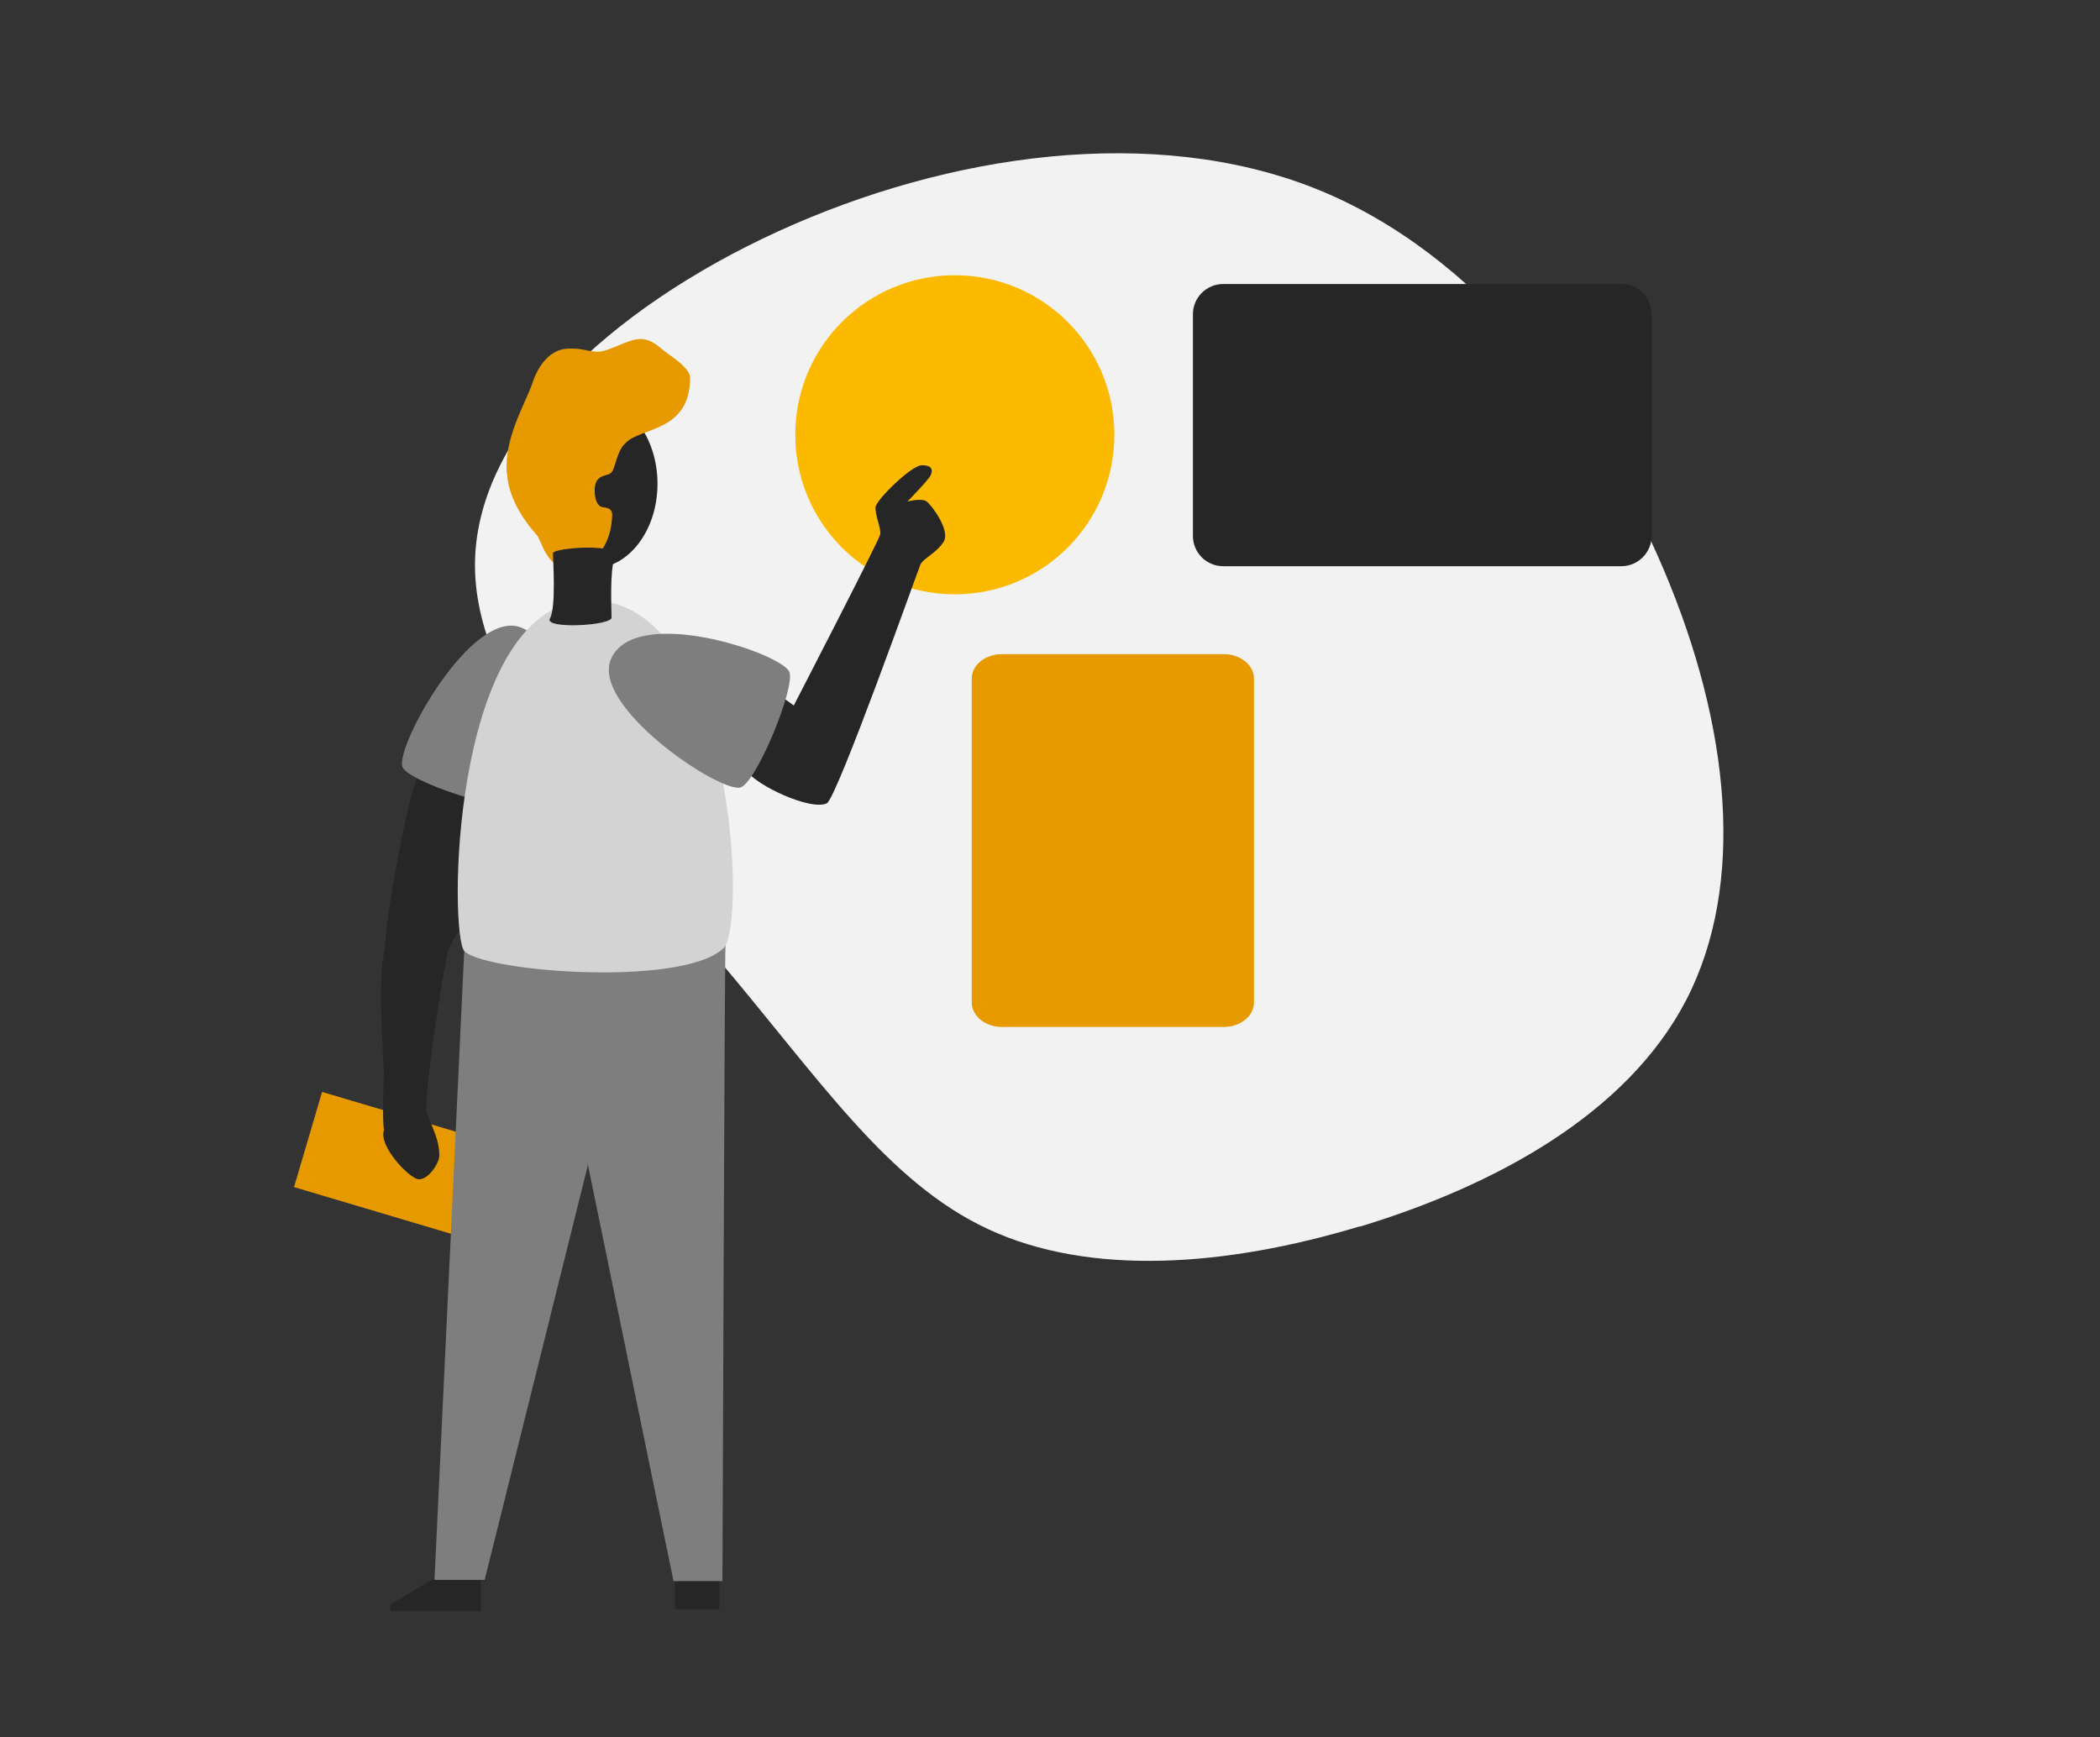 <?xml version="1.0" encoding="UTF-8"?>
<svg xmlns="http://www.w3.org/2000/svg" version="1.1" viewBox="0 0 695 575">
  <rect x="0" y="0" width="695" height="575" fill="#333333" stroke="none"/>
  <defs>
    <style>
      .cls-1 {
        fill: #7e7e7e;
      }

      .cls-1, .cls-2, .cls-3, .cls-4, .cls-5, .cls-6 {
        stroke-width: 0px;
      }

      .cls-2 {
        fill: #fbba00;
      }

      .cls-3 {
        fill: #d3d3d3;
      }

      .cls-4 {
        fill: #e79900;
      }

      .cls-5 {
        fill: #f2f2f2;
      }

      .cls-6 {
        fill: #262626;
      }
    </style>
  </defs>
  <g id="Hintergrund">
    <path class="cls-5" d="M450,405.9c-44.4,13.4-89.3,16.6-123,.9-33.6-15.6-56.1-50.2-90-90.1-34-40-79.5-85.5-79.8-129.1-.4-43.7,44.2-85.4,100.5-111.1,56.3-25.7,124-35.4,177.6-14.1,53.6,21.4,93.1,73.8,115.3,126.1,22.2,52.3,27.1,104.4,7.5,142.4-19.6,37.9-63.6,61.6-108.1,75.1Z"/>
  </g>
  <g id="Rechteck">
    <path class="cls-6" d="M404.8,94h131.8c5.5,0,10,4.5,10,10v73.4c0,5.5-4.5,10-10,10h-131.8c-5.5,0-10-4.5-10-10v-73.4c0-5.5,4.5-10,10-10Z"/>
  </g>
  <g id="Quadrat">
    <path class="cls-4" d="M321.6,331.8v-107.2c0-4.5,4.5-8.1,10-8.1h73.4c5.5,0,10,3.6,10,8.1v107.2c0,4.5-4.5,8.1-10,8.1h-73.4c-5.5,0-10-3.6-10-8.1Z"/>
  </g>
  <g id="Kreis">
    <path class="cls-2" d="M263.2,143.9c0-29.2,23.6-52.8,52.8-52.8,29.2,0,52.8,23.6,52.8,52.8s-23.6,52.8-52.8,52.8h0c-29.2,0-52.8-23.6-52.8-52.8h0Z"/>
  </g>
  <g id="Frau_Arm_links" data-name="Frau Arm links">
    <path class="cls-4" d="M106.6,361.4l54.8,16.3-9.3,31.5-54.8-16.3,9.3-31.5Z"/>
    <path class="cls-6" d="M138.8,255.5c-3.4,5.7-11.4,48.6-11.4,58.6-2.6,9-.5,36-.4,39.6s-.6,17,.1,20.3c-2,5.2,8.3,16,11.4,16.3,3.2.3,6.9-5.3,6.9-7.9,0-6.8-4.4-12.6-4.4-15.4.4-14,6.5-49.8,7.3-52.2s3.4-7.1,5.5-9c2.2-1.9,3.2-43.7,3.2-43.7,0,0-16.6-9.6-18.4-6.6Z"/>
    <path class="cls-1" d="M172.2,207.6c18.4,6.7,6.4,55.7.6,59.1-4.6,2.7-38.5-8-39.7-13.1-1.7-7.6,23-51.8,39.1-46Z"/>
  </g>
  <g id="Frau_Bein_rechts" data-name="Frau Bein rechts">
    <path class="cls-6" d="M223.4,522.5h14.7v10.1h-14.7v-10.1Z"/>
    <path class="cls-1" d="M240.1,313c-.3,6-1,210.3-1,210.3h-16.2c0,.1-42.2-205.3-42.2-205.3,0,0,59.7-11,59.4-5.1Z"/>
  </g>
  <g id="Frau_Bein_links" data-name="Frau Bein links">
    <path class="cls-6" d="M144.6,521.9l-15.4,9.1v2.2h30v-11.3h-14.7Z"/>
    <path class="cls-1" d="M153.7,313.4l-9.9,209.5h16.6c0,.1,34.1-137,34.1-137l-.8-68.2-40.1-4.3Z"/>
  </g>
  <g id="Frau_Body" data-name="Frau Body">
    <path class="cls-3" d="M195.4,198.7c47.3-.2,52,107.8,44,115.2-14.3,13.3-83.1,7.4-86.1.3-4.9-11.6-2.6-115.4,42.1-115.5Z"/>
  </g>
  <g id="Frau_Arm_rechts" data-name="Frau Arm rechts">
    <path class="cls-6" d="M259.4,231.1l3.3,2.4s28.2-54.6,28.6-56.6-1.9-6.8-1.5-9.2,11.7-13.6,15.2-13.7,3.8,1.6,3,3.3-7.7,8.7-7.7,8.7c0,0,4.7-1.3,6.4,0s7.9,9.6,5.6,13.3-6.8,5.5-7.7,7.6-27.7,77.6-31,79c-5.6,2.5-23.5-6.2-26.2-10.5-2.7-4.3,12.2-24.3,12.2-24.3Z"/>
    <path class="cls-1" d="M202.3,217.9c8.2-17.8,56-1.8,58.9,4.4,2.3,4.8-11.2,37.7-16.4,38.4-7.7,1.1-49.6-27.3-42.5-42.8Z"/>
  </g>
  <g id="Frau_Kopf" data-name="Frau Kopf">
    <path class="cls-6" d="M174.8,160.1c0-15.5,9.6-28,21.4-28s21.4,12.5,21.4,28-9.6,28-21.4,28-21.4-12.6-21.4-28Z"/>
    <path class="cls-4" d="M167.7,156.5c-.8-11.7,6-22.6,8.4-29.4,2.1-6.6,6.2-11.4,11.6-11.7s6.8,1.1,10.4,1,9.8-4.2,13.8-4.2,6.4,2.9,8.9,4.7,7.6,5.2,7.6,8.2c-.1,18-16.5,16.3-21.3,21.5-3.2,2.7-3.4,9.1-5.1,10.1s-5.1.4-5.2,5.5c0,3,.8,5.5,2.9,5.7s2.9,1,2.9,2.5c-.5,15.1-11.1,17.9-15.4,17.5-6.1-.6-7.8-8-9.3-10.5-5.7-6.4-9.7-13.5-10.1-20.8Z"/>
    <path class="cls-6" d="M183,183.1c0,1.8,1.1,18-1,21.6-2.1,3.6,20.4,2.4,20.4-.3s-.7-15.5,1.1-20.2c1.8-4.6-20.5-2.9-20.5-1.1Z"/>
  </g>
</svg>